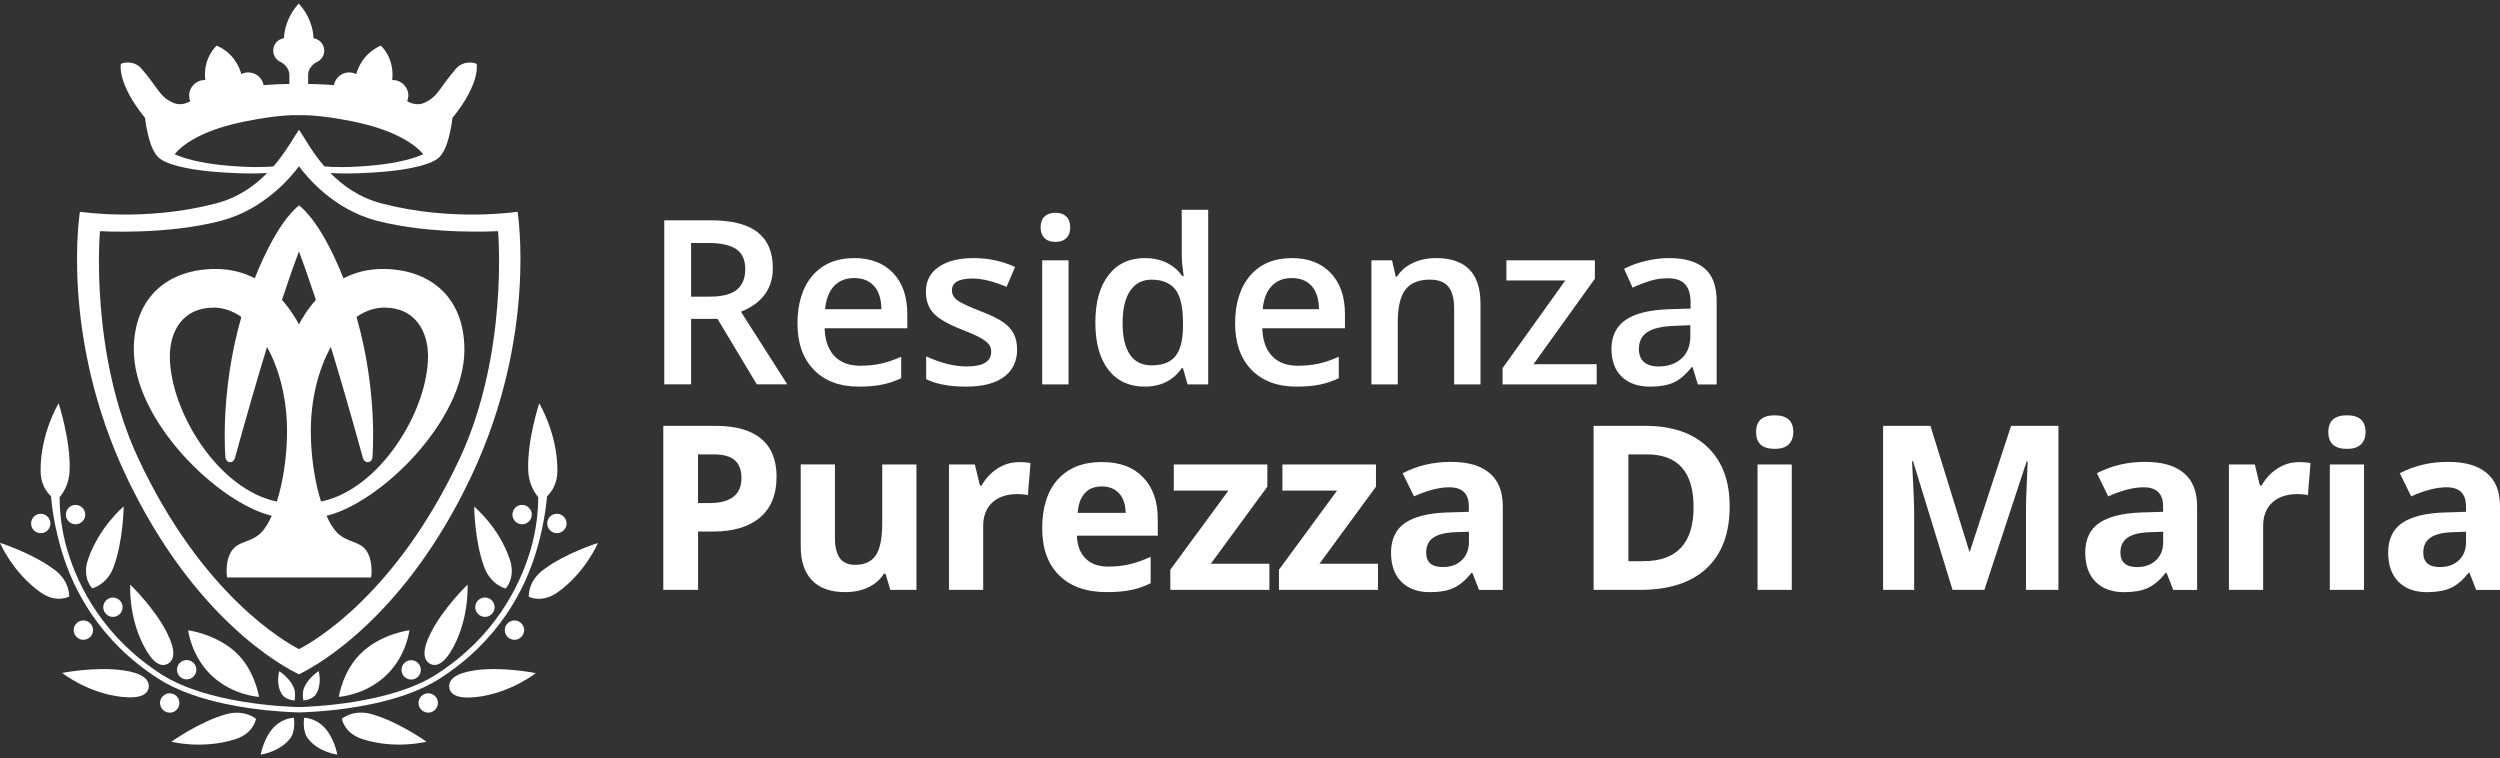 <svg xmlns="http://www.w3.org/2000/svg" width="300" height="91" viewBox="0 0 300 91" fill="none"><rect x="0" y="0" width="300" height="91" fill="#333333" stroke="none"/><g clip-path="url(#clip0_1914_812)"><g clip-path="url(#clip1_1914_812)"><path d="M7.907 61.752C7.907 62.403 8.436 62.914 9.069 62.914C9.702 62.914 10.231 62.385 10.231 61.752C10.231 61.12 9.702 60.59 9.069 60.59C8.436 60.572 7.907 61.102 7.907 61.752Z" fill="white"></path><path d="M12.391 72.865C12.391 73.516 12.92 74.027 13.552 74.027C14.185 74.027 14.714 73.498 14.714 72.865C14.714 72.233 14.185 71.703 13.552 71.703C12.92 71.703 12.391 72.233 12.391 72.865Z" fill="white"></path><path d="M21.24 80.365C21.24 81.016 21.769 81.527 22.402 81.527C23.035 81.527 23.564 80.998 23.564 80.365C23.564 79.733 23.035 79.203 22.402 79.203C21.769 79.203 21.24 79.714 21.24 80.365Z" fill="white"></path><path d="M21.526 84.356C21.526 83.705 20.997 83.194 20.364 83.194C19.731 83.194 19.202 83.723 19.202 84.356C19.202 84.988 19.731 85.518 20.364 85.518C21.015 85.536 21.526 85.007 21.526 84.356Z" fill="white"></path><path d="M11.167 75.614C11.167 74.963 10.638 74.452 10.005 74.452C9.373 74.452 8.844 74.982 8.844 75.614C8.844 76.247 9.373 76.776 10.005 76.776C10.638 76.776 11.167 76.265 11.167 75.614Z" fill="white"></path><path d="M4.89 63.979C5.541 63.979 6.052 63.45 6.052 62.818C6.052 62.185 5.523 61.656 4.89 61.656C4.258 61.656 3.729 62.185 3.729 62.818C3.729 63.45 4.239 63.979 4.89 63.979Z" fill="white"></path><path d="M31.081 83.625C31.081 83.625 30.571 80.262 28.144 78.145C25.717 76.028 22.578 75.639 22.578 75.639C22.578 75.639 22.943 78.778 25.449 81.119C27.979 83.461 31.075 83.625 31.075 83.625" fill="white"></path><path d="M27.128 85.706C23.929 86.6 20.565 89.009 20.565 89.009C20.565 89.009 24.294 89.964 28.229 88.705C30.474 87.993 30.717 86.26 30.717 86.26C30.717 86.26 29.349 85.079 27.128 85.712" fill="white"></path><path d="M32.937 87.189C31.635 88.491 31.288 90.553 31.288 90.553C31.288 90.553 33.551 90.249 34.816 88.619C35.528 87.682 35.266 86.131 35.266 86.131C35.266 86.131 34.001 86.131 32.943 87.189" fill="white"></path><path d="M33.509 80.547C33.509 80.547 33.041 82.098 33.837 83.321C34.287 84.014 35.346 84.057 35.346 84.057C35.346 84.057 35.553 83.12 35.206 82.409C34.658 81.247 33.515 80.553 33.515 80.553" fill="white"></path><path d="M14.798 80.444C11.52 79.958 7.463 80.749 7.463 80.749C7.463 80.749 10.462 83.151 14.573 83.62C16.897 83.887 17.791 83.291 17.852 82.415C17.913 81.521 17.079 80.767 14.792 80.438" fill="white"></path><path d="M6.581 68.401C3.929 66.382 0 65.141 0 65.141C0 65.141 1.49 68.687 4.854 71.071C6.77 72.44 8.297 71.582 8.297 71.582C8.297 71.582 8.418 69.788 6.587 68.401" fill="white"></path><path d="M10.559 67.154C9.805 69.374 11.07 70.597 11.07 70.597C11.07 70.597 12.846 70.189 13.637 68.03C14.799 64.909 14.841 60.773 14.841 60.773C14.841 60.773 11.885 63.237 10.559 67.154Z" fill="white"></path><path d="M15.632 70.153C15.632 70.153 15.364 73.985 17.322 77.635C18.423 79.715 19.421 80.08 20.175 79.63C20.948 79.161 21.094 78.06 20.072 76.004C18.606 73.03 15.632 70.153 15.632 70.153Z" fill="white"></path><path d="M25.619 36.911C26.799 36.911 27.943 37.319 28.965 38.03C26.355 47.099 27.049 54.824 27.049 54.824C27.091 55.578 27.985 55.742 28.21 54.903C29.676 49.563 30.96 45.183 32.042 41.637C33.533 44.307 34.445 47.896 34.445 51.728C34.445 54.806 33.959 57.841 33.222 60.189C26.173 58.741 20.382 49.325 20.382 42.744C20.382 39.709 21.97 36.917 25.619 36.917M35.874 30.166C36.239 31.12 36.915 33 37.912 35.993C36.89 37.112 36.239 38.237 35.874 38.931C35.528 38.255 34.853 37.136 33.837 35.993C34.834 32.994 35.51 31.12 35.874 30.166ZM43.532 54.903C43.757 55.736 44.676 55.578 44.694 54.824C44.694 54.824 45.388 47.099 42.778 38.03C43.818 37.319 44.937 36.911 46.123 36.911C49.773 36.911 51.361 39.703 51.361 42.738C51.361 49.319 45.552 58.76 38.52 60.183C37.784 57.841 37.298 54.8 37.298 51.722C37.298 47.89 38.216 44.301 39.7 41.631C40.783 45.177 42.066 49.557 43.532 54.897M42.967 69.294H44.536C44.536 69.294 44.84 67.397 43.989 66.113C43.173 64.909 41.726 65.134 40.503 63.972C40.035 63.522 39.585 62.81 39.177 61.892C45.576 60.383 55.728 50.56 55.728 41.978C55.728 35.555 51.507 32.276 45.905 32.276C44.068 32.276 42.523 32.726 41.215 33.395C38.77 27.258 36.647 25.245 35.893 24.649C35.139 25.22 33.022 27.258 30.57 33.395C29.269 32.72 27.718 32.276 25.881 32.276C20.279 32.276 16.058 35.555 16.058 41.978C16.058 50.536 26.209 60.359 32.608 61.892C32.201 62.81 31.75 63.522 31.282 63.972C30.06 65.134 28.612 64.891 27.797 66.113C26.939 67.397 27.25 69.294 27.25 69.294H28.819" fill="white"></path><path d="M11.982 27.739C11.982 27.739 20.036 28.226 26.599 26.474C31.714 25.105 34.913 21.255 35.875 19.953C36.83 21.237 40.011 25.111 45.15 26.474C51.714 28.207 59.767 27.739 59.767 27.739C59.767 27.739 61.068 42.355 55.181 54.989C47.559 71.314 37.651 76.983 35.881 77.895C34.105 76.977 24.22 71.332 16.581 54.989C10.693 42.349 11.995 27.739 11.995 27.739M26.988 19.85C23.746 19.546 21.891 18.931 20.954 18.506C21.848 17.423 24.135 15.592 29.597 14.534C33.289 13.798 35.224 13.798 35.875 13.822C36.55 13.804 38.466 13.804 42.152 14.534C47.614 15.617 49.895 17.447 50.795 18.506C49.858 18.931 48.003 19.546 44.761 19.85C41.744 20.136 39.871 20.057 38.934 19.972C37.444 18.262 36.532 16.505 35.875 15.568C35.224 16.523 34.287 18.256 32.815 19.972C31.878 20.051 30.005 20.136 26.988 19.85ZM35.875 80.912C37.687 80.055 48.49 74.307 56.604 57.045C64.529 40.19 62.108 25.409 62.108 25.409C62.108 25.409 54.323 26.632 45.862 24.43C43.149 23.737 41.154 22.289 39.646 20.762C40.601 20.823 42.255 20.866 44.822 20.701C50.302 20.355 52.018 19.418 52.486 19.053C52.693 18.913 52.875 18.706 53.076 18.402C53.952 17.18 54.298 14.145 54.298 14.145C57.723 9.923 57.194 7.661 57.194 7.661C56.604 7.417 55.485 7.375 54.749 8.208C52.65 10.611 52.65 11.553 50.898 12.344C50.223 12.648 49.53 12.447 49.329 12.362C49.189 12.302 49.025 12.223 48.861 12.156C48.94 11.931 49.001 11.706 49.001 11.462C49.001 10.44 48.167 9.607 47.145 9.607H47.066C47.37 6.919 45.698 5.471 45.698 5.471C43.599 6.408 42.949 8.184 42.742 8.895C42.498 8.774 42.213 8.689 41.908 8.689C40.99 8.689 40.236 9.339 40.072 10.215C38.806 10.112 37.748 10.094 36.975 10.075V9.035C36.975 7.977 37.931 7.484 37.973 7.466C38.52 7.241 38.91 6.712 38.91 6.079C38.91 5.325 38.338 4.692 37.626 4.589C37.523 2.472 36.404 1.025 35.85 0.428C35.303 1.018 34.178 2.466 34.074 4.589C33.338 4.692 32.791 5.301 32.791 6.079C32.791 6.712 33.18 7.241 33.727 7.466C33.77 7.484 34.725 7.977 34.725 9.035V10.075C33.953 10.075 32.888 10.118 31.629 10.215C31.465 9.339 30.71 8.689 29.792 8.689C29.488 8.689 29.202 8.768 28.959 8.895C28.776 8.184 28.101 6.389 26.003 5.471C26.003 5.471 24.312 6.937 24.634 9.607H24.555C23.533 9.607 22.7 10.44 22.7 11.462C22.7 11.706 22.742 11.949 22.84 12.156C22.675 12.216 22.536 12.296 22.371 12.362C22.165 12.441 21.495 12.648 20.802 12.344C19.05 11.547 19.05 10.611 16.952 8.208C16.216 7.375 15.097 7.393 14.507 7.661C14.507 7.661 13.977 9.923 17.402 14.145C17.402 14.145 17.749 17.162 18.625 18.402C18.807 18.706 19.014 18.913 19.215 19.053C19.683 19.418 21.398 20.355 26.878 20.701C29.445 20.866 31.1 20.823 32.055 20.762C30.546 22.313 28.551 23.737 25.838 24.43C17.378 26.632 9.592 25.409 9.592 25.409C9.592 25.409 7.165 40.184 15.097 57.045C23.247 74.331 34.05 80.055 35.868 80.912" fill="white"></path><path d="M61.494 61.752C61.494 62.403 62.023 62.914 62.656 62.914C63.288 62.914 63.818 62.385 63.818 61.752C63.818 61.12 63.288 60.59 62.656 60.59C62.023 60.572 61.494 61.102 61.494 61.752Z" fill="white"></path><path d="M58.192 71.703C57.541 71.703 57.03 72.233 57.03 72.865C57.03 73.498 57.559 74.027 58.192 74.027C58.825 74.027 59.354 73.498 59.354 72.865C59.354 72.233 58.843 71.703 58.192 71.703Z" fill="white"></path><path d="M49.342 81.545C49.992 81.545 50.503 81.016 50.503 80.383C50.503 79.751 49.974 79.222 49.342 79.222C48.709 79.222 48.18 79.751 48.18 80.383C48.18 81.016 48.691 81.545 49.342 81.545Z" fill="white"></path><path d="M51.385 83.194C50.735 83.194 50.224 83.723 50.224 84.356C50.224 84.988 50.753 85.518 51.385 85.518C52.018 85.518 52.547 84.988 52.547 84.356C52.565 83.723 52.036 83.194 51.385 83.194Z" fill="white"></path><path d="M60.576 75.614C60.576 76.265 61.105 76.776 61.738 76.776C62.37 76.776 62.9 76.247 62.9 75.614C62.9 74.982 62.37 74.452 61.738 74.452C61.105 74.452 60.576 74.963 60.576 75.614Z" fill="white"></path><path d="M65.667 62.817C65.667 63.468 66.196 63.978 66.829 63.978C67.461 63.978 67.99 63.449 67.99 62.817C67.99 62.184 67.461 61.655 66.829 61.655C66.196 61.637 65.667 62.166 65.667 62.817Z" fill="white"></path><path d="M43.593 78.139C41.166 80.255 40.655 83.619 40.655 83.619C40.655 83.619 43.751 83.455 46.257 81.113C48.788 78.771 49.128 75.633 49.128 75.633C49.128 75.633 46.008 75.998 43.587 78.139" fill="white"></path><path d="M41.026 86.253C41.026 86.253 41.27 87.987 43.514 88.699C47.45 89.964 51.178 89.003 51.178 89.003C51.178 89.003 47.815 86.6 44.615 85.7C42.395 85.067 41.026 86.247 41.026 86.247" fill="white"></path><path d="M36.501 86.131C36.501 86.131 36.233 87.682 36.951 88.619C38.192 90.267 40.479 90.553 40.479 90.553C40.479 90.553 40.132 88.516 38.831 87.189C37.748 86.131 36.507 86.131 36.507 86.131" fill="white"></path><path d="M36.544 82.403C36.197 83.139 36.404 84.051 36.404 84.051C36.404 84.051 37.462 84.009 37.912 83.315C38.685 82.093 38.241 80.541 38.241 80.541C38.241 80.541 37.097 81.235 36.55 82.397" fill="white"></path><path d="M56.945 80.444C54.664 80.79 53.849 81.526 53.909 82.439C53.97 83.314 54.846 83.904 57.188 83.643C61.306 83.156 64.298 80.772 64.298 80.772C64.298 80.772 60.223 79.957 56.938 80.444" fill="white"></path><path d="M65.162 68.401C63.325 69.788 63.453 71.601 63.453 71.601C63.453 71.601 64.98 72.434 66.896 71.09C70.259 68.705 71.75 65.159 71.75 65.159C71.75 65.159 67.814 66.382 65.168 68.401" fill="white"></path><path d="M61.184 67.154C59.883 63.243 56.902 60.798 56.902 60.798C56.902 60.798 56.945 64.934 58.107 68.054C58.904 70.213 60.673 70.621 60.673 70.621C60.673 70.621 61.914 69.38 61.184 67.154Z" fill="white"></path><path d="M51.665 76.004C50.643 78.06 50.789 79.161 51.562 79.63C52.316 80.08 53.313 79.691 54.414 77.635C56.349 73.985 56.105 70.153 56.105 70.153C56.105 70.153 53.131 73.024 51.665 76.004Z" fill="white"></path><path d="M64.323 66.259C65.156 63.51 65.503 61.126 65.649 59.556C66.196 59.027 66.871 58.066 66.89 56.521C66.908 51.996 64.706 48.407 64.706 48.407C64.706 48.407 63.277 52.708 63.38 56.357C63.423 58.03 64.134 59.106 64.584 59.66C64.584 61.229 64.402 63.553 63.63 66.12C62.328 70.42 59.311 76.496 52.316 80.955C46.872 84.422 37.578 84.805 35.869 84.848C34.16 84.805 24.884 84.422 19.422 80.955C12.433 76.49 9.416 70.42 8.108 66.12C7.336 63.553 7.153 61.247 7.153 59.66C7.622 59.112 8.315 58.03 8.358 56.357C8.461 52.732 7.032 48.407 7.032 48.407C7.032 48.407 4.848 51.972 4.872 56.497C4.872 58.048 5.566 59.027 6.113 59.532C6.253 61.102 6.6 63.504 7.439 66.235C8.765 70.657 11.879 76.892 19.057 81.478C20.833 82.621 24.172 84.148 29.963 84.981C32.797 85.389 35.121 85.468 35.875 85.492C36.647 85.474 38.971 85.389 41.787 84.981C47.578 84.148 50.917 82.615 52.693 81.478C59.889 76.91 62.985 70.675 64.329 66.253" fill="white"></path><path d="M82.93 38.261V46.12H79.712V26.437H85.271C87.814 26.437 89.693 26.911 90.91 27.866C92.126 28.821 92.741 30.251 92.741 32.173C92.741 34.624 91.463 36.37 88.915 37.41L94.474 46.12H90.812L86.099 38.261H82.924H82.93ZM82.93 35.597H85.162C86.658 35.597 87.747 35.318 88.422 34.764C89.097 34.211 89.432 33.383 89.432 32.288C89.432 31.194 89.067 30.378 88.343 29.892C87.613 29.405 86.518 29.162 85.058 29.162H82.93V35.597Z" fill="white"></path><path d="M103.087 46.395C100.769 46.395 98.963 45.72 97.655 44.369C96.347 43.019 95.696 41.158 95.696 38.792C95.696 36.425 96.305 34.449 97.515 33.056C98.725 31.663 100.392 30.97 102.509 30.97C104.473 30.97 106.024 31.566 107.168 32.758C108.305 33.95 108.877 35.592 108.877 37.685V39.394H98.957C98.999 40.841 99.394 41.948 100.13 42.727C100.866 43.506 101.9 43.889 103.239 43.889C104.121 43.889 104.936 43.804 105.696 43.639C106.456 43.475 107.271 43.195 108.141 42.812V45.385C107.369 45.75 106.59 46.012 105.799 46.164C105.009 46.316 104.108 46.395 103.093 46.395H103.087ZM102.509 33.366C101.505 33.366 100.696 33.682 100.094 34.321C99.486 34.96 99.127 35.884 99.011 37.107H105.769C105.751 35.878 105.453 34.947 104.881 34.315C104.309 33.682 103.518 33.366 102.509 33.366Z" fill="white"></path><path d="M122.058 41.888C122.058 43.341 121.529 44.454 120.47 45.233C119.412 46.012 117.897 46.395 115.921 46.395C113.944 46.395 112.344 46.097 111.14 45.495V42.764C112.892 43.572 114.516 43.974 116.024 43.974C117.97 43.974 118.944 43.384 118.944 42.21C118.944 41.833 118.834 41.517 118.621 41.267C118.408 41.018 118.05 40.756 117.557 40.489C117.064 40.221 116.377 39.917 115.495 39.576C113.78 38.913 112.618 38.25 112.016 37.581C111.407 36.918 111.109 36.054 111.109 34.996C111.109 33.725 111.62 32.733 112.648 32.028C113.676 31.322 115.075 30.97 116.839 30.97C118.603 30.97 120.245 31.322 121.809 32.034L120.787 34.418C119.181 33.755 117.831 33.421 116.736 33.421C115.069 33.421 114.23 33.895 114.23 34.85C114.23 35.319 114.449 35.714 114.881 36.036C115.318 36.359 116.267 36.803 117.727 37.368C118.956 37.843 119.85 38.281 120.403 38.676C120.963 39.071 121.371 39.528 121.644 40.045C121.912 40.562 122.046 41.176 122.046 41.894L122.058 41.888Z" fill="white"></path><path d="M124.874 27.295C124.874 26.73 125.026 26.292 125.336 25.987C125.647 25.683 126.091 25.531 126.662 25.531C127.234 25.531 127.654 25.683 127.964 25.987C128.274 26.292 128.426 26.73 128.426 27.295C128.426 27.861 128.274 28.256 127.964 28.566C127.654 28.877 127.222 29.029 126.662 29.029C126.103 29.029 125.647 28.877 125.336 28.566C125.026 28.256 124.874 27.83 124.874 27.295ZM128.225 46.127H125.063V31.237H128.225V46.127Z" fill="white"></path><path d="M137.356 46.394C135.5 46.394 134.047 45.719 133.007 44.375C131.966 43.031 131.443 41.139 131.443 38.706C131.443 36.273 131.973 34.363 133.025 33.007C134.077 31.644 135.537 30.969 137.404 30.969C139.272 30.969 140.853 31.693 141.875 33.134H142.039C141.887 32.064 141.808 31.224 141.808 30.604V25.178H144.983V46.127H142.507L141.954 44.174H141.808C140.792 45.652 139.308 46.394 137.349 46.394H137.356ZM138.207 43.84C139.509 43.84 140.458 43.475 141.048 42.745C141.638 42.015 141.948 40.829 141.96 39.187V38.742C141.96 36.869 141.656 35.537 141.048 34.746C140.439 33.956 139.478 33.56 138.183 33.56C137.07 33.56 136.212 34.01 135.61 34.91C135.008 35.811 134.71 37.1 134.71 38.767C134.71 40.433 135.002 41.674 135.586 42.544C136.169 43.414 137.045 43.846 138.213 43.846L138.207 43.84Z" fill="white"></path><path d="M155.603 46.395C153.286 46.395 151.479 45.72 150.171 44.369C148.864 43.019 148.213 41.158 148.213 38.792C148.213 36.425 148.821 34.449 150.032 33.056C151.242 31.663 152.909 30.97 155.025 30.97C156.99 30.97 158.541 31.566 159.685 32.758C160.822 33.95 161.394 35.592 161.394 37.685V39.394H151.473C151.516 40.841 151.911 41.948 152.647 42.727C153.383 43.506 154.417 43.889 155.755 43.889C156.637 43.889 157.452 43.804 158.213 43.639C158.973 43.475 159.782 43.195 160.658 42.812V45.385C159.885 45.75 159.107 46.012 158.316 46.164C157.525 46.316 156.625 46.395 155.609 46.395H155.603ZM155.019 33.366C154.016 33.366 153.207 33.682 152.604 34.321C151.996 34.96 151.637 35.884 151.522 37.107H158.279C158.261 35.878 157.963 34.947 157.391 34.315C156.82 33.682 156.029 33.366 155.019 33.366Z" fill="white"></path><path d="M177.67 46.127H174.495V36.973C174.495 35.823 174.264 34.966 173.802 34.4C173.339 33.834 172.603 33.555 171.6 33.555C170.262 33.555 169.282 33.95 168.662 34.741C168.041 35.531 167.731 36.851 167.731 38.712V46.127H164.568V31.237H167.044L167.488 33.19H167.646C168.096 32.478 168.735 31.93 169.556 31.547C170.383 31.164 171.296 30.97 172.299 30.97C175.87 30.97 177.658 32.788 177.658 36.419V46.127H177.67Z" fill="white"></path><path d="M191.606 46.127H180.311V44.174L187.835 33.658H180.767V31.237H191.387V33.445L184.021 43.7H191.6V46.121L191.606 46.127Z" fill="white"></path><path d="M203.741 46.127L203.108 44.053H202.999C202.281 44.959 201.557 45.574 200.833 45.902C200.109 46.23 199.173 46.395 198.035 46.395C196.569 46.395 195.432 45.999 194.611 45.209C193.79 44.418 193.376 43.299 193.376 41.857C193.376 40.324 193.948 39.163 195.085 38.384C196.223 37.605 197.962 37.18 200.292 37.107L202.865 37.028V36.231C202.865 35.282 202.64 34.57 202.196 34.096C201.752 33.621 201.064 33.39 200.128 33.39C199.367 33.39 198.631 33.506 197.932 33.725C197.232 33.95 196.557 34.212 195.912 34.522L194.891 32.259C195.699 31.839 196.581 31.517 197.542 31.298C198.504 31.079 199.41 30.97 200.261 30.97C202.153 30.97 203.582 31.383 204.55 32.21C205.517 33.038 205.997 34.333 205.997 36.103V46.133H203.735L203.741 46.127ZM199.027 43.974C200.176 43.974 201.095 43.651 201.794 43.013C202.488 42.374 202.84 41.474 202.84 40.312V39.023L200.93 39.102C199.44 39.157 198.358 39.406 197.682 39.85C197.007 40.294 196.667 40.975 196.667 41.888C196.667 42.551 196.861 43.068 197.257 43.426C197.652 43.785 198.242 43.974 199.033 43.974H199.027Z" fill="white"></path><path d="M93.184 57.239C93.184 59.356 92.521 60.98 91.201 62.099C89.875 63.218 87.996 63.784 85.557 63.784H83.768V70.785H79.596V51.102H85.885C88.269 51.102 90.088 51.612 91.329 52.64C92.57 53.668 93.19 55.201 93.19 57.239H93.184ZM83.762 60.365H85.137C86.42 60.365 87.381 60.11 88.02 59.605C88.659 59.1 88.975 58.358 88.975 57.391C88.975 56.424 88.707 55.688 88.172 55.225C87.637 54.763 86.803 54.526 85.66 54.526H83.762V60.371V60.365Z" fill="white"></path><path d="M106.828 70.785L106.274 68.857H106.061C105.623 69.556 104.997 70.097 104.188 70.481C103.379 70.864 102.46 71.052 101.426 71.052C99.656 71.052 98.324 70.578 97.43 69.629C96.53 68.68 96.086 67.318 96.086 65.542V55.73H100.192V64.52C100.192 65.609 100.386 66.418 100.769 66.965C101.153 67.506 101.773 67.78 102.612 67.78C103.762 67.78 104.589 67.397 105.1 66.63C105.611 65.864 105.867 64.593 105.867 62.817V55.737H109.972V70.785H106.822H106.828Z" fill="white"></path><path d="M122.271 55.451C122.824 55.451 123.287 55.493 123.658 55.573L123.347 59.423C123.013 59.332 122.611 59.289 122.137 59.289C120.829 59.289 119.807 59.623 119.078 60.299C118.348 60.974 117.983 61.917 117.983 63.127V70.785H113.877V55.737H116.985L117.593 58.267H117.794C118.262 57.422 118.889 56.746 119.686 56.23C120.483 55.712 121.346 55.457 122.277 55.457L122.271 55.451Z" fill="white"></path><path d="M132.787 71.053C130.366 71.053 128.469 70.383 127.106 69.045C125.744 67.707 125.062 65.816 125.062 63.364C125.062 60.913 125.695 58.894 126.954 57.513C128.213 56.138 129.959 55.445 132.185 55.445C134.411 55.445 135.968 56.053 137.155 57.264C138.341 58.474 138.931 60.147 138.931 62.282V64.277H129.223C129.266 65.445 129.612 66.357 130.257 67.008C130.902 67.659 131.808 67.993 132.976 67.993C133.882 67.993 134.74 67.902 135.549 67.713C136.358 67.525 137.197 67.227 138.079 66.813V69.988C137.361 70.347 136.595 70.615 135.78 70.791C134.965 70.967 133.967 71.053 132.793 71.053H132.787ZM132.209 58.37C131.34 58.37 130.658 58.644 130.166 59.198C129.673 59.751 129.387 60.53 129.32 61.546H135.08C135.062 60.53 134.801 59.751 134.284 59.198C133.773 58.644 133.079 58.37 132.209 58.37Z" fill="white"></path><path d="M152.325 70.785H140.439V68.364L147.41 58.875H140.853V55.737H152.081V58.401L145.299 67.646H152.325V70.785Z" fill="white"></path><path d="M165.36 70.785H153.475V68.364L160.445 58.875H153.888V55.737H165.117V58.401L158.335 67.646H165.36V70.785Z" fill="white"></path><path d="M177.482 70.785L176.685 68.741H176.576C175.882 69.611 175.171 70.213 174.441 70.554C173.711 70.894 172.756 71.059 171.582 71.059C170.134 71.059 168.997 70.645 168.17 69.818C167.336 68.99 166.923 67.817 166.923 66.29C166.923 64.763 167.482 63.516 168.596 62.756C169.715 61.996 171.4 61.576 173.65 61.497L176.26 61.418V60.761C176.26 59.234 175.481 58.474 173.918 58.474C172.713 58.474 171.302 58.839 169.678 59.563L168.316 56.789C170.049 55.883 171.965 55.426 174.076 55.426C176.187 55.426 177.64 55.864 178.717 56.746C179.793 57.628 180.335 58.961 180.335 60.761V70.791H177.47L177.482 70.785ZM176.266 63.808L174.678 63.863C173.486 63.9 172.598 64.112 172.014 64.508C171.43 64.903 171.138 65.505 171.138 66.314C171.138 67.47 171.801 68.048 173.133 68.048C174.082 68.048 174.842 67.774 175.414 67.227C175.986 66.679 176.272 65.949 176.272 65.043V63.802L176.266 63.808Z" fill="white"></path><path d="M207.56 60.755C207.56 63.996 206.635 66.478 204.792 68.2C202.949 69.921 200.285 70.785 196.806 70.785H191.234V51.102H197.414C200.626 51.102 203.12 51.947 204.896 53.644C206.672 55.341 207.56 57.707 207.56 60.755ZM203.229 60.864C203.229 56.637 201.362 54.526 197.627 54.526H195.407V67.342H197.195C201.216 67.342 203.229 65.183 203.229 60.864Z" fill="white"></path><path d="M210.729 51.844C210.729 50.506 211.472 49.837 212.962 49.837C214.452 49.837 215.194 50.506 215.194 51.844C215.194 52.483 215.005 52.975 214.634 53.334C214.263 53.693 213.704 53.864 212.962 53.864C211.472 53.864 210.729 53.188 210.729 51.844ZM215.012 70.785H210.906V55.737H215.012V70.785Z" fill="white"></path><path d="M234.305 70.785L229.566 55.341H229.445C229.615 58.48 229.7 60.578 229.7 61.63V70.785H225.972V51.102H231.653L236.312 66.15H236.391L241.33 51.102H247.011V70.785H243.118V61.466C243.118 61.028 243.124 60.517 243.137 59.946C243.149 59.374 243.21 57.847 243.319 55.371H243.197L238.125 70.785H234.299H234.305Z" fill="white"></path><path d="M260.788 70.785L259.991 68.741H259.881C259.188 69.611 258.482 70.213 257.747 70.554C257.017 70.888 256.062 71.059 254.888 71.059C253.44 71.059 252.303 70.645 251.475 69.818C250.648 68.99 250.229 67.817 250.229 66.29C250.229 64.763 250.788 63.516 251.907 62.756C253.026 61.996 254.711 61.576 256.962 61.497L259.571 61.418V60.761C259.571 59.234 258.793 58.474 257.229 58.474C256.025 58.474 254.614 58.839 252.99 59.563L251.627 56.789C253.361 55.883 255.277 55.426 257.388 55.426C259.498 55.426 260.958 55.864 262.035 56.746C263.111 57.628 263.653 58.961 263.653 60.761V70.791H260.788V70.785ZM259.577 63.808L257.99 63.863C256.798 63.9 255.91 64.112 255.326 64.508C254.742 64.903 254.45 65.505 254.45 66.314C254.45 67.47 255.113 68.048 256.445 68.048C257.394 68.048 258.154 67.774 258.726 67.227C259.298 66.679 259.583 65.949 259.583 65.043V63.802L259.577 63.808Z" fill="white"></path><path d="M275.873 55.451C276.426 55.451 276.888 55.493 277.259 55.573L276.949 59.423C276.615 59.332 276.213 59.289 275.739 59.289C274.431 59.289 273.409 59.623 272.673 60.299C271.943 60.974 271.578 61.917 271.578 63.127V70.785H267.473V55.737H270.581L271.189 58.267H271.39C271.858 57.422 272.485 56.746 273.281 56.23C274.078 55.712 274.942 55.457 275.873 55.457V55.451Z" fill="white"></path><path d="M279.4 51.844C279.4 50.506 280.142 49.837 281.633 49.837C283.123 49.837 283.865 50.506 283.865 51.844C283.865 52.483 283.676 52.975 283.305 53.334C282.934 53.693 282.375 53.864 281.633 53.864C280.142 53.864 279.4 53.188 279.4 51.844ZM283.682 70.785H279.577V55.737H283.682V70.785Z" fill="white"></path><path d="M297.137 70.785L296.341 68.741H296.231C295.538 69.611 294.832 70.213 294.096 70.554C293.366 70.888 292.411 71.059 291.237 71.059C289.79 71.059 288.652 70.645 287.825 69.818C286.998 68.99 286.578 67.817 286.578 66.29C286.578 64.763 287.138 63.516 288.257 62.756C289.376 61.996 291.061 61.576 293.311 61.497L295.921 61.418V60.761C295.921 59.234 295.142 58.474 293.579 58.474C292.375 58.474 290.964 58.839 289.34 59.563L287.977 56.789C289.711 55.883 291.627 55.426 293.737 55.426C295.848 55.426 297.308 55.864 298.384 56.746C299.461 57.628 300.002 58.961 300.002 60.761V70.791H297.137V70.785ZM295.921 63.808L294.333 63.863C293.141 63.9 292.253 64.112 291.669 64.508C291.085 64.903 290.793 65.505 290.793 66.314C290.793 67.47 291.456 68.048 292.788 68.048C293.737 68.048 294.498 67.774 295.069 67.227C295.641 66.679 295.927 65.949 295.927 65.043V63.802L295.921 63.808Z" fill="white"></path></g></g><defs><clipPath id="clip0_1914_812"><rect width="300.002" height="90.106" fill="white" transform="translate(0 0.447)"></rect></clipPath><clipPath id="clip1_1914_812"><rect width="300.002" height="90.106" fill="white" transform="translate(0 0.447)"></rect></clipPath></defs></svg>
